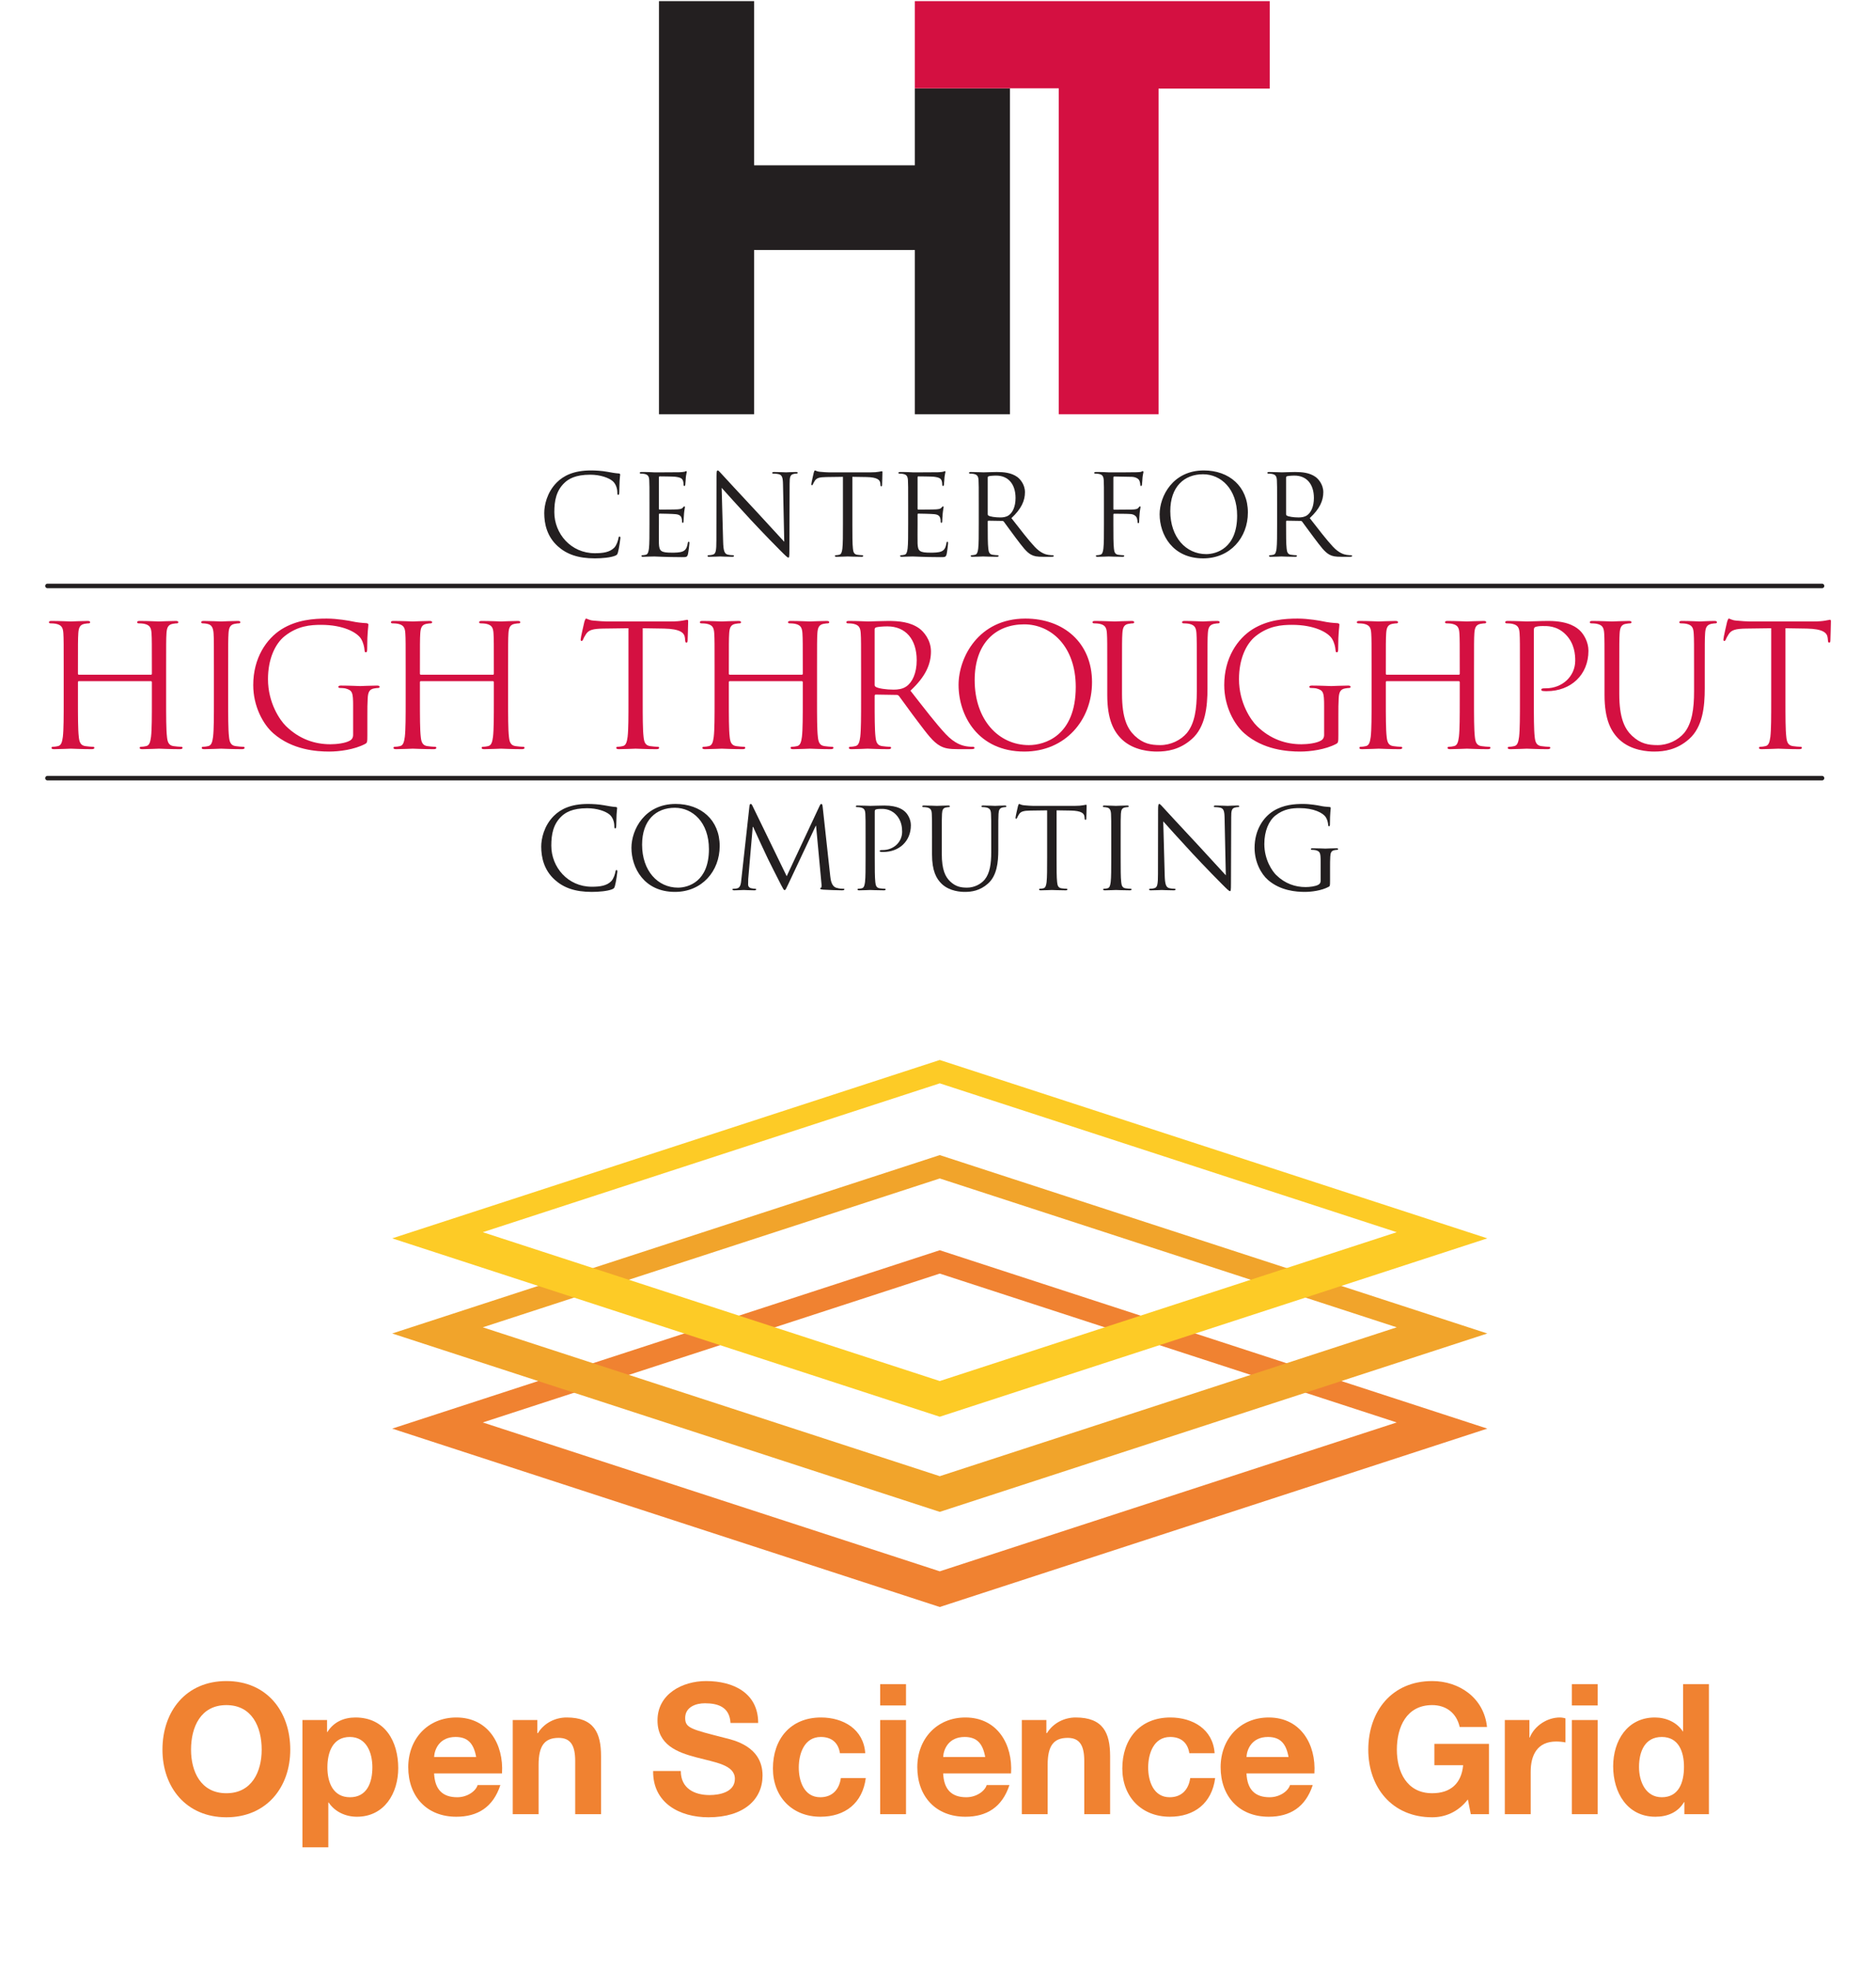 <?xml version="1.0" encoding="UTF-8" standalone="no"?>
<svg
   xmlns:dc="http://purl.org/dc/elements/1.1/"
   xmlns:cc="http://creativecommons.org/ns#"
   xmlns:rdf="http://www.w3.org/1999/02/22-rdf-syntax-ns#"
   xmlns:svg="http://www.w3.org/2000/svg"
   xmlns="http://www.w3.org/2000/svg"
   xmlns:sodipodi="http://sodipodi.sourceforge.net/DTD/sodipodi-0.dtd"
   xmlns:inkscape="http://www.inkscape.org/namespaces/inkscape"
   version="1.1"
   id="svg148"
   xml:space="preserve"
   width="253.82"
   height="266.645"
   viewBox="0 0 253.82 266.645"
   sodipodi:docname="CHTCandOSG.svg"
   inkscape:version="1.0.1 (c497b03c, 2020-09-10)"><defs
     id="defs152" /><sodipodi:namedview
     pagecolor="#ffffff"
     bordercolor="#666666"
     borderopacity="1"
     objecttolerance="10"
     gridtolerance="10"
     guidetolerance="10"
     inkscape:pageopacity="0"
     inkscape:pageshadow="2"
     inkscape:window-width="1322"
     inkscape:window-height="862"
     id="namedview150"
     showgrid="false"
     inkscape:zoom="0.69602273"
     inkscape:cx="41.126538"
     inkscape:cy="120.60485"
     inkscape:window-x="170"
     inkscape:window-y="105"
     inkscape:window-maximized="0"
     inkscape:current-layer="g156"
     inkscape:document-rotation="0" /><g
     id="g156"
     inkscape:groupmode="layer"
     inkscape:label="ink_ext_XXXXXX"
     transform="matrix(1.333,0,0,-1.333,-284.98,605.503)"><g
       id="g1510"
       transform="translate(64.42,45.257)"><path
         d="m 205.985,353.551 c -1.103,0.99 -1.376,2.288 -1.376,3.369 0,0.763 0.261,2.094 1.274,3.108 0.684,0.683 1.72,1.218 3.473,1.218 0.455,0 1.092,-0.034 1.65,-0.137 0.433,-0.079 0.797,-0.148 1.161,-0.17 0.125,-0.012 0.148,-0.057 0.148,-0.125 0,-0.092 -0.035,-0.228 -0.057,-0.638 -0.023,-0.376 -0.023,-1.002 -0.034,-1.173 -0.012,-0.171 -0.034,-0.239 -0.103,-0.239 -0.079,0 -0.091,0.08 -0.091,0.239 0,0.444 -0.182,0.911 -0.478,1.161 -0.399,0.342 -1.275,0.65 -2.276,0.65 -1.514,0 -2.22,-0.445 -2.619,-0.832 -0.831,-0.796 -1.024,-1.81 -1.024,-2.971 0,-2.174 1.674,-4.166 4.109,-4.166 0.854,0 1.526,0.103 1.981,0.569 0.239,0.251 0.387,0.752 0.421,0.957 0.023,0.125 0.046,0.17 0.114,0.17 0.057,0 0.08,-0.08 0.08,-0.17 0,-0.08 -0.137,-1.07 -0.251,-1.457 -0.068,-0.217 -0.091,-0.24 -0.296,-0.33 -0.455,-0.183 -1.32,-0.262 -2.049,-0.262 -1.707,0 -2.857,0.421 -3.757,1.229"
         style="fill:#231f20;fill-opacity:1;fill-rule:nonzero;stroke:none;stroke-width:0.1"
         id="path1094" /><path
         d="m 215.291,357.786 c 0,1.775 0,2.094 -0.023,2.458 -0.023,0.387 -0.114,0.57 -0.49,0.649 -0.09,0.023 -0.284,0.034 -0.386,0.034 -0.046,0 -0.091,0.023 -0.091,0.069 0,0.068 0.057,0.09 0.182,0.09 0.261,0 0.569,0 0.819,-0.011 l 0.467,-0.023 c 0.08,0 2.345,0 2.607,0.012 0.216,0.011 0.399,0.034 0.489,0.057 0.057,0.011 0.103,0.057 0.16,0.057 0.034,0 0.045,-0.046 0.045,-0.103 0,-0.079 -0.057,-0.216 -0.091,-0.535 -0.011,-0.114 -0.035,-0.615 -0.057,-0.751 -0.012,-0.057 -0.034,-0.125 -0.079,-0.125 -0.068,0 -0.092,0.057 -0.092,0.147 0,0.08 -0.011,0.274 -0.068,0.411 -0.079,0.182 -0.194,0.318 -0.808,0.386 -0.193,0.023 -1.434,0.035 -1.559,0.035 -0.046,0 -0.069,-0.035 -0.069,-0.114 v -3.142 c 0,-0.08 0.012,-0.114 0.069,-0.114 0.147,0 1.547,0 1.809,0.023 0.274,0.023 0.433,0.045 0.535,0.159 0.08,0.091 0.125,0.148 0.171,0.148 0.034,0 0.057,-0.023 0.057,-0.091 0,-0.068 -0.057,-0.262 -0.091,-0.637 -0.022,-0.228 -0.046,-0.649 -0.046,-0.729 0,-0.091 0,-0.216 -0.079,-0.216 -0.058,0 -0.08,0.046 -0.08,0.103 0,0.113 0,0.227 -0.045,0.375 -0.046,0.16 -0.148,0.353 -0.593,0.399 -0.306,0.034 -1.433,0.056 -1.627,0.056 -0.057,0 -0.08,-0.034 -0.08,-0.079 v -1.002 c 0,-0.387 -0.012,-1.707 0,-1.946 0.034,-0.786 0.205,-0.934 1.321,-0.934 0.295,0 0.796,0 1.092,0.125 0.296,0.126 0.433,0.353 0.513,0.82 0.022,0.125 0.045,0.171 0.103,0.171 0.067,0 0.067,-0.091 0.067,-0.171 0,-0.091 -0.091,-0.865 -0.148,-1.104 -0.08,-0.296 -0.17,-0.296 -0.615,-0.296 -0.853,0 -1.479,0.022 -1.923,0.034 -0.444,0.023 -0.717,0.034 -0.888,0.034 -0.023,0 -0.216,0 -0.455,-0.011 -0.228,0 -0.49,-0.023 -0.661,-0.023 -0.125,0 -0.181,0.023 -0.181,0.091 0,0.034 0.022,0.068 0.091,0.068 0.102,0 0.239,0.023 0.341,0.046 0.228,0.045 0.285,0.296 0.331,0.626 0.056,0.478 0.056,1.377 0.056,2.47 v 2.004"
         style="fill:#231f20;fill-opacity:1;fill-rule:nonzero;stroke:none;stroke-width:0.1"
         id="path1096" /><path
         d="m 222.766,354.029 c 0.022,-0.933 0.136,-1.229 0.443,-1.32 0.217,-0.057 0.467,-0.069 0.569,-0.069 0.057,0 0.091,-0.022 0.091,-0.068 0,-0.068 -0.068,-0.091 -0.205,-0.091 -0.648,0 -1.103,0.034 -1.206,0.034 -0.102,0 -0.581,-0.034 -1.093,-0.034 -0.114,0 -0.182,0.011 -0.182,0.091 0,0.046 0.034,0.068 0.092,0.068 0.09,0 0.295,0.012 0.465,0.069 0.286,0.08 0.342,0.41 0.342,1.445 l 0.012,6.523 c 0,0.444 0.034,0.569 0.125,0.569 0.091,0 0.284,-0.25 0.398,-0.364 0.171,-0.194 1.868,-2.027 3.62,-3.905 1.127,-1.207 2.368,-2.595 2.732,-2.971 l -0.125,5.783 c -0.012,0.74 -0.091,0.99 -0.444,1.081 -0.205,0.046 -0.467,0.057 -0.558,0.057 -0.079,0 -0.091,0.034 -0.091,0.08 0,0.068 0.091,0.079 0.228,0.079 0.512,0 1.058,-0.034 1.183,-0.034 0.126,0 0.501,0.034 0.968,0.034 0.125,0 0.205,-0.011 0.205,-0.079 0,-0.046 -0.046,-0.08 -0.125,-0.08 -0.058,0 -0.137,0 -0.273,-0.034 -0.376,-0.079 -0.421,-0.33 -0.421,-1.013 l -0.024,-6.671 c 0,-0.751 -0.022,-0.808 -0.102,-0.808 -0.091,0 -0.228,0.125 -0.83,0.729 -0.126,0.114 -1.765,1.787 -2.972,3.085 -1.32,1.423 -2.606,2.857 -2.971,3.266 l 0.149,-5.452"
         style="fill:#231f20;fill-opacity:1;fill-rule:nonzero;stroke:none;stroke-width:0.1"
         id="path1098" /><path
         d="m 235.883,355.782 c 0,-1.093 0,-1.992 0.057,-2.47 0.034,-0.33 0.102,-0.581 0.443,-0.626 0.16,-0.023 0.41,-0.046 0.513,-0.046 0.068,0 0.09,-0.034 0.09,-0.068 0,-0.057 -0.056,-0.091 -0.181,-0.091 -0.626,0 -1.344,0.034 -1.401,0.034 -0.056,0 -0.774,-0.034 -1.115,-0.034 -0.125,0 -0.182,0.023 -0.182,0.091 0,0.034 0.023,0.068 0.09,0.068 0.103,0 0.24,0.023 0.342,0.046 0.228,0.045 0.285,0.296 0.33,0.626 0.057,0.478 0.057,1.377 0.057,2.47 v 4.815 l -1.685,-0.023 c -0.705,-0.011 -0.978,-0.091 -1.161,-0.364 -0.125,-0.194 -0.159,-0.273 -0.193,-0.353 -0.034,-0.091 -0.068,-0.114 -0.113,-0.114 -0.035,0 -0.058,0.034 -0.058,0.103 0,0.113 0.228,1.093 0.251,1.184 0.022,0.068 0.068,0.216 0.113,0.216 0.08,0 0.195,-0.114 0.501,-0.137 0.33,-0.034 0.763,-0.057 0.9,-0.057 h 4.268 c 0.364,0 0.626,0.023 0.809,0.057 0.171,0.023 0.273,0.057 0.318,0.057 0.057,0 0.057,-0.068 0.057,-0.136 0,-0.342 -0.034,-1.127 -0.034,-1.253 0,-0.102 -0.034,-0.148 -0.08,-0.148 -0.056,0 -0.08,0.035 -0.09,0.194 l -0.012,0.125 c -0.034,0.341 -0.308,0.604 -1.4,0.626 l -1.434,0.023 v -4.815"
         style="fill:#231f20;fill-opacity:1;fill-rule:nonzero;stroke:none;stroke-width:0.1"
         id="path1100" /><path
         d="m 241.546,357.786 c 0,1.775 0,2.094 -0.022,2.458 -0.024,0.387 -0.115,0.57 -0.491,0.649 -0.09,0.023 -0.284,0.034 -0.386,0.034 -0.046,0 -0.091,0.023 -0.091,0.069 0,0.068 0.056,0.09 0.181,0.09 0.262,0 0.57,0 0.82,-0.011 l 0.467,-0.023 c 0.08,0 2.345,0 2.607,0.012 0.216,0.011 0.398,0.034 0.489,0.057 0.057,0.011 0.103,0.057 0.159,0.057 0.035,0 0.046,-0.046 0.046,-0.103 0,-0.079 -0.057,-0.216 -0.091,-0.535 -0.011,-0.114 -0.035,-0.615 -0.057,-0.751 -0.011,-0.057 -0.034,-0.125 -0.079,-0.125 -0.069,0 -0.092,0.057 -0.092,0.147 0,0.08 -0.011,0.274 -0.068,0.411 -0.079,0.182 -0.194,0.318 -0.808,0.386 -0.193,0.023 -1.435,0.035 -1.56,0.035 -0.045,0 -0.068,-0.035 -0.068,-0.114 v -3.142 c 0,-0.08 0.012,-0.114 0.068,-0.114 0.148,0 1.548,0 1.81,0.023 0.273,0.023 0.433,0.045 0.535,0.159 0.08,0.091 0.125,0.148 0.171,0.148 0.034,0 0.057,-0.023 0.057,-0.091 0,-0.068 -0.057,-0.262 -0.091,-0.637 -0.023,-0.228 -0.046,-0.649 -0.046,-0.729 0,-0.091 0,-0.216 -0.079,-0.216 -0.058,0 -0.08,0.046 -0.08,0.103 0,0.113 0,0.227 -0.046,0.375 -0.045,0.16 -0.148,0.353 -0.592,0.399 -0.307,0.034 -1.433,0.056 -1.627,0.056 -0.057,0 -0.08,-0.034 -0.08,-0.079 v -1.002 c 0,-0.387 -0.012,-1.707 0,-1.946 0.034,-0.786 0.205,-0.934 1.32,-0.934 0.296,0 0.797,0 1.093,0.125 0.296,0.126 0.433,0.353 0.513,0.82 0.022,0.125 0.045,0.171 0.101,0.171 0.069,0 0.069,-0.091 0.069,-0.171 0,-0.091 -0.091,-0.865 -0.148,-1.104 -0.08,-0.296 -0.171,-0.296 -0.615,-0.296 -0.853,0 -1.479,0.022 -1.923,0.034 -0.444,0.023 -0.718,0.034 -0.888,0.034 -0.023,0 -0.216,0 -0.455,-0.011 -0.228,0 -0.49,-0.023 -0.661,-0.023 -0.125,0 -0.181,0.023 -0.181,0.091 0,0.034 0.022,0.068 0.091,0.068 0.102,0 0.239,0.023 0.34,0.046 0.229,0.045 0.286,0.296 0.331,0.626 0.057,0.478 0.057,1.377 0.057,2.47 v 2.004"
         style="fill:#231f20;fill-opacity:1;fill-rule:nonzero;stroke:none;stroke-width:0.1"
         id="path1102" /><path
         d="m 249.623,356.795 c 0,-0.057 0.024,-0.102 0.08,-0.136 0.171,-0.103 0.695,-0.182 1.196,-0.182 0.273,0 0.591,0.034 0.853,0.216 0.399,0.273 0.694,0.887 0.694,1.753 0,1.423 -0.751,2.276 -1.968,2.276 -0.342,0 -0.65,-0.034 -0.763,-0.068 -0.058,-0.023 -0.092,-0.068 -0.092,-0.136 z m -0.91,0.991 c 0,1.775 0,2.094 -0.023,2.458 -0.023,0.387 -0.114,0.57 -0.49,0.649 -0.09,0.023 -0.284,0.034 -0.386,0.034 -0.046,0 -0.091,0.023 -0.091,0.069 0,0.068 0.056,0.09 0.181,0.09 0.513,0 1.23,-0.034 1.287,-0.034 0.126,0 0.99,0.034 1.343,0.034 0.717,0 1.48,-0.068 2.083,-0.5 0.285,-0.205 0.785,-0.763 0.785,-1.549 0,-0.842 -0.352,-1.684 -1.376,-2.629 0.933,-1.195 1.707,-2.208 2.367,-2.914 0.615,-0.649 1.104,-0.774 1.388,-0.82 0.217,-0.034 0.376,-0.034 0.445,-0.034 0.056,0 0.102,-0.034 0.102,-0.068 0,-0.068 -0.068,-0.091 -0.273,-0.091 h -0.809 c -0.636,0 -0.922,0.057 -1.218,0.216 -0.489,0.262 -0.887,0.82 -1.536,1.674 -0.478,0.625 -1.013,1.388 -1.241,1.684 -0.045,0.046 -0.079,0.068 -0.147,0.068 l -1.401,0.023 c -0.056,0 -0.08,-0.034 -0.08,-0.091 v -0.273 c 0,-1.093 0,-1.992 0.058,-2.47 0.034,-0.33 0.102,-0.581 0.443,-0.626 0.159,-0.023 0.41,-0.046 0.513,-0.046 0.068,0 0.091,-0.034 0.091,-0.068 0,-0.057 -0.057,-0.091 -0.183,-0.091 -0.626,0 -1.343,0.034 -1.399,0.034 -0.012,0 -0.729,-0.034 -1.071,-0.034 -0.125,0 -0.181,0.023 -0.181,0.091 0,0.034 0.022,0.068 0.091,0.068 0.102,0 0.239,0.023 0.341,0.046 0.228,0.045 0.284,0.296 0.33,0.626 0.057,0.478 0.057,1.377 0.057,2.47 v 2.004"
         style="fill:#231f20;fill-opacity:1;fill-rule:nonzero;stroke:none;stroke-width:0.1"
         id="path1104" /><path
         d="m 261.419,357.786 c 0,1.775 0,2.094 -0.022,2.458 -0.024,0.387 -0.115,0.57 -0.491,0.649 -0.09,0.023 -0.284,0.034 -0.386,0.034 -0.046,0 -0.091,0.023 -0.091,0.069 0,0.068 0.056,0.09 0.181,0.09 0.262,0 0.57,0 0.82,-0.011 l 0.467,-0.023 c 0.228,-0.011 2.539,0 2.8,0.012 0.216,0.011 0.399,0.011 0.501,0.045 0.069,0.023 0.114,0.069 0.16,0.069 0.044,0 0.068,-0.046 0.068,-0.103 0,-0.079 -0.057,-0.216 -0.091,-0.535 -0.012,-0.114 -0.034,-0.615 -0.058,-0.751 -0.01,-0.057 -0.034,-0.125 -0.09,-0.125 -0.057,0 -0.08,0.057 -0.08,0.136 0,0.091 -0.035,0.285 -0.102,0.433 -0.068,0.148 -0.331,0.353 -0.774,0.364 l -1.753,0.034 c -0.069,0 -0.103,-0.034 -0.103,-0.125 v -3.142 c 0,-0.068 0.012,-0.102 0.08,-0.102 l 1.457,0.011 c 0.194,0 0.353,0 0.512,0.012 0.273,0.022 0.421,0.056 0.523,0.205 0.046,0.056 0.08,0.113 0.125,0.113 0.046,0 0.058,-0.034 0.058,-0.091 0,-0.068 -0.058,-0.262 -0.091,-0.637 -0.023,-0.228 -0.046,-0.683 -0.046,-0.763 0,-0.102 0,-0.216 -0.08,-0.216 -0.056,0 -0.079,0.045 -0.079,0.102 -0.012,0.114 -0.023,0.273 -0.068,0.41 -0.058,0.16 -0.239,0.364 -0.592,0.41 -0.285,0.034 -1.525,0.034 -1.719,0.034 -0.057,0 -0.08,-0.023 -0.08,-0.102 v -0.968 c 0,-1.093 0,-1.992 0.057,-2.47 0.034,-0.33 0.102,-0.581 0.444,-0.626 0.159,-0.023 0.409,-0.046 0.512,-0.046 0.068,0 0.092,-0.034 0.092,-0.068 0,-0.057 -0.058,-0.091 -0.183,-0.091 -0.626,0 -1.343,0.034 -1.4,0.034 -0.057,0 -0.774,-0.034 -1.116,-0.034 -0.125,0 -0.181,0.023 -0.181,0.091 0,0.034 0.022,0.068 0.091,0.068 0.102,0 0.239,0.023 0.34,0.046 0.229,0.045 0.286,0.296 0.331,0.626 0.057,0.478 0.057,1.377 0.057,2.47 v 2.004"
         style="fill:#231f20;fill-opacity:1;fill-rule:nonzero;stroke:none;stroke-width:0.1"
         id="path1106" /><path
         d="m 271.795,352.754 c 1.024,0 3.142,0.592 3.142,3.905 0,2.732 -1.661,4.2 -3.46,4.2 -1.902,0 -3.325,-1.252 -3.325,-3.745 0,-2.653 1.594,-4.36 3.643,-4.36 z m -0.238,8.492 c 2.56,0 4.472,-1.617 4.472,-4.269 0,-2.55 -1.797,-4.655 -4.541,-4.655 -3.119,0 -4.417,2.424 -4.417,4.473 0,1.844 1.343,4.451 4.486,4.451"
         style="fill:#231f20;fill-opacity:1;fill-rule:nonzero;stroke:none;stroke-width:0.1"
         id="path1108" /><path
         d="m 279.904,356.795 c 0,-0.057 0.024,-0.102 0.081,-0.136 0.17,-0.103 0.694,-0.182 1.195,-0.182 0.273,0 0.592,0.034 0.853,0.216 0.399,0.273 0.695,0.887 0.695,1.753 0,1.423 -0.751,2.276 -1.969,2.276 -0.342,0 -0.649,-0.034 -0.763,-0.068 -0.057,-0.023 -0.092,-0.068 -0.092,-0.136 z m -0.91,0.991 c 0,1.775 0,2.094 -0.023,2.458 -0.023,0.387 -0.113,0.57 -0.489,0.649 -0.091,0.023 -0.285,0.034 -0.387,0.034 -0.046,0 -0.091,0.023 -0.091,0.069 0,0.068 0.057,0.09 0.182,0.09 0.512,0 1.229,-0.034 1.286,-0.034 0.126,0 0.99,0.034 1.344,0.034 0.716,0 1.479,-0.068 2.083,-0.5 0.284,-0.205 0.785,-0.763 0.785,-1.549 0,-0.842 -0.353,-1.684 -1.377,-2.629 0.933,-1.195 1.707,-2.208 2.367,-2.914 0.615,-0.649 1.104,-0.774 1.389,-0.82 0.216,-0.034 0.376,-0.034 0.444,-0.034 0.057,0 0.103,-0.034 0.103,-0.068 0,-0.068 -0.069,-0.091 -0.274,-0.091 h -0.809 c -0.636,0 -0.921,0.057 -1.217,0.216 -0.49,0.262 -0.888,0.82 -1.536,1.674 -0.479,0.625 -1.014,1.388 -1.242,1.684 -0.045,0.046 -0.079,0.068 -0.147,0.068 l -1.4,0.023 c -0.057,0 -0.081,-0.034 -0.081,-0.091 v -0.273 c 0,-1.093 0,-1.992 0.058,-2.47 0.034,-0.33 0.103,-0.581 0.443,-0.626 0.16,-0.023 0.411,-0.046 0.513,-0.046 0.068,0 0.091,-0.034 0.091,-0.068 0,-0.057 -0.057,-0.091 -0.183,-0.091 -0.626,0 -1.342,0.034 -1.399,0.034 -0.012,0 -0.729,-0.034 -1.07,-0.034 -0.125,0 -0.182,0.023 -0.182,0.091 0,0.034 0.022,0.068 0.091,0.068 0.102,0 0.239,0.023 0.342,0.046 0.227,0.045 0.284,0.296 0.33,0.626 0.056,0.478 0.056,1.377 0.056,2.47 v 2.004"
         style="fill:#231f20;fill-opacity:1;fill-rule:nonzero;stroke:none;stroke-width:0.1"
         id="path1110" /><path
         d="m 166.231,337.952 c 0,-1.653 0,-3.013 0.086,-3.736 0.051,-0.499 0.154,-0.877 0.67,-0.946 0.242,-0.035 0.621,-0.069 0.775,-0.069 0.103,0 0.138,-0.052 0.138,-0.103 0,-0.086 -0.086,-0.138 -0.276,-0.138 -0.946,0 -2.03,0.052 -2.116,0.052 -0.087,0 -1.171,-0.052 -1.688,-0.052 -0.189,0 -0.275,0.034 -0.275,0.138 0,0.051 0.035,0.103 0.138,0.103 0.155,0 0.361,0.034 0.516,0.069 0.344,0.069 0.431,0.447 0.499,0.946 0.086,0.723 0.086,2.083 0.086,3.736 v 1.807 c 0,0.069 -0.051,0.103 -0.102,0.103 h -7.299 c -0.051,0 -0.103,-0.018 -0.103,-0.103 v -1.807 c 0,-1.653 0,-3.013 0.086,-3.736 0.052,-0.499 0.156,-0.877 0.671,-0.946 0.241,-0.035 0.62,-0.069 0.775,-0.069 0.103,0 0.137,-0.052 0.137,-0.103 0,-0.086 -0.086,-0.138 -0.275,-0.138 -0.946,0 -2.03,0.052 -2.117,0.052 -0.086,0 -1.17,-0.052 -1.687,-0.052 -0.189,0 -0.275,0.034 -0.275,0.138 0,0.051 0.034,0.103 0.138,0.103 0.155,0 0.361,0.034 0.516,0.069 0.345,0.069 0.431,0.447 0.499,0.946 0.086,0.723 0.086,2.083 0.086,3.736 v 3.029 c 0,2.685 0,3.167 -0.034,3.718 -0.034,0.585 -0.172,0.86 -0.74,0.981 -0.138,0.034 -0.431,0.051 -0.585,0.051 -0.07,0 -0.138,0.035 -0.138,0.103 0,0.104 0.086,0.138 0.275,0.138 0.775,0 1.859,-0.052 1.945,-0.052 0.087,0 1.171,0.052 1.687,0.052 0.19,0 0.276,-0.034 0.276,-0.138 0,-0.068 -0.07,-0.103 -0.138,-0.103 -0.121,0 -0.224,-0.017 -0.431,-0.051 -0.465,-0.086 -0.602,-0.379 -0.636,-0.981 -0.035,-0.551 -0.035,-1.033 -0.035,-3.718 v -0.362 c 0,-0.086 0.052,-0.103 0.103,-0.103 h 7.299 c 0.051,0 0.102,0.017 0.102,0.103 v 0.362 c 0,2.685 0,3.167 -0.034,3.718 -0.034,0.585 -0.172,0.86 -0.74,0.981 -0.138,0.034 -0.43,0.051 -0.585,0.051 -0.069,0 -0.138,0.035 -0.138,0.103 0,0.104 0.086,0.138 0.276,0.138 0.774,0 1.858,-0.052 1.945,-0.052 0.086,0 1.17,0.052 1.686,0.052 0.19,0 0.276,-0.034 0.276,-0.138 0,-0.068 -0.069,-0.103 -0.138,-0.103 -0.121,0 -0.223,-0.017 -0.43,-0.051 -0.465,-0.086 -0.603,-0.379 -0.637,-0.981 -0.034,-0.551 -0.034,-1.033 -0.034,-3.718 v -3.029"
         style="fill:#d41041;fill-opacity:1;fill-rule:nonzero;stroke:none;stroke-width:0.1"
         id="path1112" /><path
         d="m 172.527,337.952 c 0,-1.653 0,-3.013 0.086,-3.736 0.052,-0.499 0.155,-0.877 0.671,-0.946 0.242,-0.035 0.62,-0.069 0.775,-0.069 0.103,0 0.137,-0.052 0.137,-0.103 0,-0.086 -0.086,-0.138 -0.275,-0.138 -0.946,0 -2.03,0.052 -2.116,0.052 -0.087,0 -1.171,-0.052 -1.688,-0.052 -0.189,0 -0.275,0.034 -0.275,0.138 0,0.051 0.035,0.103 0.138,0.103 0.155,0 0.361,0.034 0.516,0.069 0.344,0.069 0.431,0.447 0.499,0.946 0.086,0.723 0.086,2.083 0.086,3.736 v 3.029 c 0,2.685 0,3.167 -0.034,3.718 -0.034,0.585 -0.207,0.878 -0.585,0.963 -0.189,0.052 -0.413,0.069 -0.534,0.069 -0.068,0 -0.138,0.035 -0.138,0.103 0,0.104 0.087,0.138 0.276,0.138 0.568,0 1.652,-0.052 1.739,-0.052 0.086,0 1.17,0.052 1.686,0.052 0.19,0 0.276,-0.034 0.276,-0.138 0,-0.068 -0.07,-0.103 -0.138,-0.103 -0.121,0 -0.224,-0.017 -0.431,-0.051 -0.464,-0.086 -0.602,-0.379 -0.636,-0.981 -0.035,-0.551 -0.035,-1.033 -0.035,-3.718 v -3.029"
         style="fill:#d41041;fill-opacity:1;fill-rule:nonzero;stroke:none;stroke-width:0.1"
         id="path1114" /><path
         d="m 185.211,337.349 c 0,1.394 -0.086,1.583 -0.774,1.773 -0.138,0.034 -0.431,0.051 -0.585,0.051 -0.07,0 -0.138,0.035 -0.138,0.104 0,0.103 0.086,0.137 0.275,0.137 0.775,0 1.859,-0.051 1.945,-0.051 0.086,0 1.171,0.051 1.687,0.051 0.19,0 0.276,-0.034 0.276,-0.137 0,-0.069 -0.07,-0.104 -0.138,-0.104 -0.121,0 -0.224,-0.017 -0.431,-0.051 -0.465,-0.086 -0.602,-0.379 -0.636,-0.981 -0.035,-0.551 -0.035,-1.067 -0.035,-1.79 v -1.928 c 0,-0.775 -0.017,-0.809 -0.223,-0.929 -1.102,-0.585 -2.652,-0.775 -3.65,-0.775 -1.307,0 -3.752,0.172 -5.663,1.842 -1.05,0.912 -2.048,2.754 -2.048,4.905 0,2.754 1.343,4.699 2.874,5.663 1.55,0.964 3.254,1.084 4.58,1.084 1.083,0 2.305,-0.223 2.632,-0.293 0.362,-0.086 0.964,-0.154 1.395,-0.172 0.172,-0.017 0.206,-0.086 0.206,-0.154 0,-0.242 -0.12,-0.723 -0.12,-2.445 0,-0.275 -0.034,-0.361 -0.155,-0.361 -0.086,0 -0.103,0.103 -0.121,0.258 -0.017,0.241 -0.103,0.723 -0.361,1.136 -0.431,0.654 -1.824,1.395 -4.045,1.395 -1.084,0 -2.375,-0.104 -3.683,-1.137 -0.998,-0.791 -1.705,-2.358 -1.705,-4.371 0,-2.428 1.223,-4.183 1.826,-4.768 1.359,-1.325 2.925,-1.842 4.508,-1.842 0.621,0 1.515,0.103 1.963,0.362 0.224,0.12 0.344,0.309 0.344,0.602 v 2.926"
         style="fill:#d41041;fill-opacity:1;fill-rule:nonzero;stroke:none;stroke-width:0.1"
         id="path1116" /><path
         d="m 200.941,337.952 c 0,-1.653 0,-3.013 0.086,-3.736 0.051,-0.499 0.155,-0.877 0.67,-0.946 0.242,-0.035 0.621,-0.069 0.775,-0.069 0.103,0 0.138,-0.052 0.138,-0.103 0,-0.086 -0.086,-0.138 -0.276,-0.138 -0.946,0 -2.03,0.052 -2.117,0.052 -0.086,0 -1.17,-0.052 -1.687,-0.052 -0.189,0 -0.275,0.034 -0.275,0.138 0,0.051 0.034,0.103 0.138,0.103 0.155,0 0.361,0.034 0.516,0.069 0.345,0.069 0.431,0.447 0.499,0.946 0.086,0.723 0.086,2.083 0.086,3.736 v 1.807 c 0,0.069 -0.051,0.103 -0.103,0.103 h -7.297 c -0.052,0 -0.104,-0.018 -0.104,-0.103 v -1.807 c 0,-1.653 0,-3.013 0.086,-3.736 0.052,-0.499 0.155,-0.877 0.671,-0.946 0.241,-0.035 0.62,-0.069 0.775,-0.069 0.103,0 0.137,-0.052 0.137,-0.103 0,-0.086 -0.086,-0.138 -0.275,-0.138 -0.946,0 -2.03,0.052 -2.116,0.052 -0.087,0 -1.171,-0.052 -1.688,-0.052 -0.189,0 -0.275,0.034 -0.275,0.138 0,0.051 0.035,0.103 0.138,0.103 0.155,0 0.361,0.034 0.516,0.069 0.344,0.069 0.431,0.447 0.499,0.946 0.086,0.723 0.086,2.083 0.086,3.736 v 3.029 c 0,2.685 0,3.167 -0.034,3.718 -0.034,0.585 -0.172,0.86 -0.74,0.981 -0.138,0.034 -0.43,0.051 -0.585,0.051 -0.07,0 -0.138,0.035 -0.138,0.103 0,0.104 0.086,0.138 0.275,0.138 0.775,0 1.859,-0.052 1.946,-0.052 0.086,0 1.17,0.052 1.686,0.052 0.19,0 0.276,-0.034 0.276,-0.138 0,-0.068 -0.07,-0.103 -0.138,-0.103 -0.121,0 -0.224,-0.017 -0.431,-0.051 -0.465,-0.086 -0.602,-0.379 -0.636,-0.981 -0.035,-0.551 -0.035,-1.033 -0.035,-3.718 v -0.362 c 0,-0.086 0.052,-0.103 0.104,-0.103 h 7.297 c 0.052,0 0.103,0.017 0.103,0.103 v 0.362 c 0,2.685 0,3.167 -0.034,3.718 -0.034,0.585 -0.172,0.86 -0.74,0.981 -0.138,0.034 -0.431,0.051 -0.585,0.051 -0.069,0 -0.138,0.035 -0.138,0.103 0,0.104 0.086,0.138 0.276,0.138 0.774,0 1.858,-0.052 1.944,-0.052 0.087,0 1.171,0.052 1.687,0.052 0.19,0 0.276,-0.034 0.276,-0.138 0,-0.068 -0.07,-0.103 -0.138,-0.103 -0.121,0 -0.223,-0.017 -0.431,-0.051 -0.464,-0.086 -0.602,-0.379 -0.636,-0.981 -0.034,-0.551 -0.034,-1.033 -0.034,-3.718 v -3.029"
         style="fill:#d41041;fill-opacity:1;fill-rule:nonzero;stroke:none;stroke-width:0.1"
         id="path1118" /><path
         d="m 214.603,337.952 c 0,-1.653 0,-3.013 0.087,-3.736 0.05,-0.499 0.154,-0.877 0.67,-0.946 0.242,-0.035 0.62,-0.069 0.775,-0.069 0.103,0 0.138,-0.052 0.138,-0.103 0,-0.086 -0.086,-0.138 -0.276,-0.138 -0.946,0 -2.031,0.052 -2.117,0.052 -0.086,0 -1.17,-0.052 -1.686,-0.052 -0.19,0 -0.276,0.034 -0.276,0.138 0,0.051 0.034,0.103 0.138,0.103 0.155,0 0.361,0.034 0.516,0.069 0.344,0.069 0.43,0.447 0.499,0.946 0.086,0.723 0.086,2.083 0.086,3.736 v 7.28 l -2.547,-0.034 c -1.067,-0.018 -1.48,-0.138 -1.755,-0.551 -0.19,-0.292 -0.242,-0.413 -0.293,-0.534 -0.052,-0.137 -0.104,-0.172 -0.172,-0.172 -0.052,0 -0.086,0.052 -0.086,0.155 0,0.172 0.344,1.652 0.378,1.79 0.035,0.104 0.103,0.327 0.173,0.327 0.12,0 0.292,-0.172 0.756,-0.206 0.499,-0.052 1.154,-0.087 1.36,-0.087 h 6.455 c 0.551,0 0.946,0.035 1.222,0.087 0.258,0.034 0.413,0.086 0.482,0.086 0.086,0 0.086,-0.103 0.086,-0.207 0,-0.517 -0.052,-1.704 -0.052,-1.893 0,-0.155 -0.052,-0.224 -0.12,-0.224 -0.087,0 -0.121,0.052 -0.138,0.293 l -0.017,0.189 c -0.052,0.517 -0.465,0.913 -2.117,0.947 l -2.169,0.034 v -7.28"
         style="fill:#d41041;fill-opacity:1;fill-rule:nonzero;stroke:none;stroke-width:0.1"
         id="path1120" /><path
         d="m 232.295,337.952 c 0,-1.653 0,-3.013 0.086,-3.736 0.052,-0.499 0.154,-0.877 0.671,-0.946 0.241,-0.035 0.62,-0.069 0.774,-0.069 0.104,0 0.138,-0.052 0.138,-0.103 0,-0.086 -0.086,-0.138 -0.275,-0.138 -0.947,0 -2.031,0.052 -2.117,0.052 -0.087,0 -1.17,-0.052 -1.687,-0.052 -0.19,0 -0.275,0.034 -0.275,0.138 0,0.051 0.035,0.103 0.137,0.103 0.155,0 0.362,0.034 0.517,0.069 0.344,0.069 0.43,0.447 0.499,0.946 0.086,0.723 0.086,2.083 0.086,3.736 v 1.807 c 0,0.069 -0.052,0.103 -0.103,0.103 h -7.299 c -0.05,0 -0.102,-0.018 -0.102,-0.103 v -1.807 c 0,-1.653 0,-3.013 0.086,-3.736 0.052,-0.499 0.155,-0.877 0.671,-0.946 0.241,-0.035 0.62,-0.069 0.774,-0.069 0.104,0 0.138,-0.052 0.138,-0.103 0,-0.086 -0.086,-0.138 -0.276,-0.138 -0.946,0 -2.03,0.052 -2.117,0.052 -0.086,0 -1.17,-0.052 -1.686,-0.052 -0.19,0 -0.276,0.034 -0.276,0.138 0,0.051 0.035,0.103 0.138,0.103 0.155,0 0.361,0.034 0.517,0.069 0.344,0.069 0.43,0.447 0.499,0.946 0.086,0.723 0.086,2.083 0.086,3.736 v 3.029 c 0,2.685 0,3.167 -0.035,3.718 -0.034,0.585 -0.171,0.86 -0.74,0.981 -0.138,0.034 -0.43,0.051 -0.585,0.051 -0.069,0 -0.137,0.035 -0.137,0.103 0,0.104 0.085,0.138 0.275,0.138 0.774,0 1.858,-0.052 1.944,-0.052 0.087,0 1.171,0.052 1.688,0.052 0.189,0 0.275,-0.034 0.275,-0.138 0,-0.068 -0.069,-0.103 -0.138,-0.103 -0.121,0 -0.223,-0.017 -0.43,-0.051 -0.465,-0.086 -0.603,-0.379 -0.637,-0.981 -0.034,-0.551 -0.034,-1.033 -0.034,-3.718 v -0.362 c 0,-0.086 0.052,-0.103 0.102,-0.103 h 7.299 c 0.051,0 0.103,0.017 0.103,0.103 v 0.362 c 0,2.685 0,3.167 -0.034,3.718 -0.035,0.585 -0.172,0.86 -0.741,0.981 -0.137,0.034 -0.429,0.051 -0.585,0.051 -0.069,0 -0.137,0.035 -0.137,0.103 0,0.104 0.086,0.138 0.275,0.138 0.775,0 1.858,-0.052 1.945,-0.052 0.086,0 1.17,0.052 1.687,0.052 0.189,0 0.275,-0.034 0.275,-0.138 0,-0.068 -0.069,-0.103 -0.137,-0.103 -0.121,0 -0.224,-0.017 -0.431,-0.051 -0.465,-0.086 -0.603,-0.379 -0.637,-0.981 -0.034,-0.551 -0.034,-1.033 -0.034,-3.718 v -3.029"
         style="fill:#d41041;fill-opacity:1;fill-rule:nonzero;stroke:none;stroke-width:0.1"
         id="path1122" /><path
         d="m 238.145,339.483 c 0,-0.086 0.035,-0.155 0.121,-0.206 0.258,-0.155 1.05,-0.275 1.806,-0.275 0.413,0 0.896,0.051 1.291,0.326 0.603,0.414 1.05,1.343 1.05,2.651 0,2.151 -1.136,3.442 -2.977,3.442 -0.517,0 -0.981,-0.052 -1.154,-0.103 -0.086,-0.034 -0.137,-0.103 -0.137,-0.206 z m -1.377,1.498 c 0,2.685 0,3.167 -0.034,3.718 -0.035,0.585 -0.172,0.86 -0.741,0.981 -0.137,0.034 -0.43,0.051 -0.585,0.051 -0.069,0 -0.137,0.035 -0.137,0.103 0,0.104 0.086,0.138 0.275,0.138 0.774,0 1.858,-0.052 1.944,-0.052 0.19,0 1.498,0.052 2.032,0.052 1.085,0 2.238,-0.103 3.15,-0.757 0.43,-0.31 1.188,-1.153 1.188,-2.341 0,-1.273 -0.535,-2.547 -2.083,-3.976 1.411,-1.807 2.582,-3.339 3.58,-4.406 0.929,-0.981 1.67,-1.17 2.099,-1.24 0.327,-0.051 0.569,-0.051 0.672,-0.051 0.086,0 0.154,-0.052 0.154,-0.103 0,-0.104 -0.102,-0.138 -0.413,-0.138 h -1.221 c -0.964,0 -1.395,0.086 -1.842,0.327 -0.74,0.396 -1.343,1.239 -2.323,2.531 -0.723,0.946 -1.533,2.099 -1.876,2.547 -0.07,0.069 -0.122,0.103 -0.224,0.103 l -2.117,0.034 c -0.086,0 -0.121,-0.051 -0.121,-0.137 v -0.413 c 0,-1.653 0,-3.013 0.086,-3.736 0.051,-0.499 0.155,-0.877 0.671,-0.946 0.241,-0.035 0.62,-0.069 0.775,-0.069 0.103,0 0.138,-0.052 0.138,-0.103 0,-0.086 -0.086,-0.138 -0.276,-0.138 -0.947,0 -2.031,0.052 -2.117,0.052 -0.018,0 -1.102,-0.052 -1.618,-0.052 -0.19,0 -0.276,0.034 -0.276,0.138 0,0.051 0.035,0.103 0.138,0.103 0.155,0 0.361,0.034 0.517,0.069 0.344,0.069 0.43,0.447 0.499,0.946 0.086,0.723 0.086,2.083 0.086,3.736 v 3.029"
         style="fill:#d41041;fill-opacity:1;fill-rule:nonzero;stroke:none;stroke-width:0.1"
         id="path1124" /><path
         d="m 253.805,333.373 c 1.55,0 4.751,0.895 4.751,5.904 0,4.131 -2.513,6.351 -5.233,6.351 -2.874,0 -5.026,-1.893 -5.026,-5.663 0,-4.01 2.41,-6.592 5.508,-6.592 z m -0.361,12.84 c 3.873,0 6.764,-2.444 6.764,-6.454 0,-3.856 -2.72,-7.04 -6.868,-7.04 -4.716,0 -6.678,3.666 -6.678,6.764 0,2.789 2.032,6.73 6.782,6.73"
         style="fill:#d41041;fill-opacity:1;fill-rule:nonzero;stroke:none;stroke-width:0.1"
         id="path1126" /><path
         d="m 261.755,340.981 c 0,2.685 0,3.167 -0.034,3.718 -0.035,0.585 -0.172,0.86 -0.74,0.981 -0.138,0.034 -0.431,0.051 -0.585,0.051 -0.07,0 -0.138,0.035 -0.138,0.103 0,0.104 0.086,0.138 0.275,0.138 0.775,0 1.825,-0.052 1.979,-0.052 0.155,0 1.188,0.052 1.704,0.052 0.189,0 0.275,-0.034 0.275,-0.138 0,-0.068 -0.068,-0.103 -0.137,-0.103 -0.12,0 -0.224,-0.017 -0.43,-0.051 -0.465,-0.069 -0.603,-0.379 -0.637,-0.981 -0.035,-0.551 -0.035,-1.033 -0.035,-3.718 v -2.41 c 0,-2.478 0.551,-3.546 1.291,-4.251 0.844,-0.792 1.618,-0.947 2.6,-0.947 1.05,0 2.082,0.5 2.702,1.239 0.792,0.981 0.998,2.445 0.998,4.218 v 2.151 c 0,2.685 0,3.167 -0.034,3.718 -0.035,0.585 -0.172,0.86 -0.74,0.981 -0.138,0.034 -0.431,0.051 -0.585,0.051 -0.07,0 -0.138,0.035 -0.138,0.103 0,0.104 0.086,0.138 0.275,0.138 0.775,0 1.721,-0.052 1.824,-0.052 0.121,0 0.93,0.052 1.446,0.052 0.189,0 0.275,-0.034 0.275,-0.138 0,-0.068 -0.068,-0.103 -0.138,-0.103 -0.12,0 -0.223,-0.017 -0.429,-0.051 -0.465,-0.103 -0.603,-0.379 -0.637,-0.981 -0.035,-0.551 -0.035,-1.033 -0.035,-3.718 v -1.842 c 0,-1.859 -0.206,-3.924 -1.583,-5.146 -1.239,-1.102 -2.53,-1.274 -3.546,-1.274 -0.585,0 -2.323,0.069 -3.546,1.222 -0.843,0.809 -1.497,2.014 -1.497,4.527 v 2.513"
         style="fill:#d41041;fill-opacity:1;fill-rule:nonzero;stroke:none;stroke-width:0.1"
         id="path1128" /><path
         d="m 283.766,337.349 c 0,1.394 -0.086,1.583 -0.775,1.773 -0.137,0.034 -0.43,0.051 -0.585,0.051 -0.069,0 -0.137,0.035 -0.137,0.104 0,0.103 0.086,0.137 0.275,0.137 0.775,0 1.858,-0.051 1.944,-0.051 0.086,0 1.171,0.051 1.688,0.051 0.189,0 0.275,-0.034 0.275,-0.137 0,-0.069 -0.069,-0.104 -0.137,-0.104 -0.121,0 -0.224,-0.017 -0.431,-0.051 -0.465,-0.086 -0.603,-0.379 -0.637,-0.981 -0.034,-0.551 -0.034,-1.067 -0.034,-1.79 v -1.928 c 0,-0.775 -0.018,-0.809 -0.224,-0.929 -1.101,-0.585 -2.651,-0.775 -3.649,-0.775 -1.308,0 -3.752,0.172 -5.663,1.842 -1.05,0.912 -2.048,2.754 -2.048,4.905 0,2.754 1.343,4.699 2.874,5.663 1.55,0.964 3.254,1.084 4.579,1.084 1.084,0 2.306,-0.223 2.633,-0.293 0.361,-0.086 0.964,-0.154 1.395,-0.172 0.171,-0.017 0.206,-0.086 0.206,-0.154 0,-0.242 -0.121,-0.723 -0.121,-2.445 0,-0.275 -0.034,-0.361 -0.155,-0.361 -0.086,0 -0.102,0.103 -0.12,0.258 -0.017,0.241 -0.103,0.723 -0.361,1.136 -0.431,0.654 -1.824,1.395 -4.045,1.395 -1.084,0 -2.375,-0.104 -3.684,-1.137 -0.998,-0.791 -1.704,-2.358 -1.704,-4.371 0,-2.428 1.223,-4.183 1.825,-4.768 1.36,-1.325 2.926,-1.842 4.509,-1.842 0.62,0 1.515,0.103 1.963,0.362 0.224,0.12 0.344,0.309 0.344,0.602 v 2.926"
         style="fill:#d41041;fill-opacity:1;fill-rule:nonzero;stroke:none;stroke-width:0.1"
         id="path1130" /><path
         d="m 298.98,337.952 c 0,-1.653 0,-3.013 0.086,-3.736 0.051,-0.499 0.155,-0.877 0.67,-0.946 0.242,-0.035 0.621,-0.069 0.775,-0.069 0.103,0 0.138,-0.052 0.138,-0.103 0,-0.086 -0.086,-0.138 -0.276,-0.138 -0.946,0 -2.03,0.052 -2.117,0.052 -0.086,0 -1.17,-0.052 -1.687,-0.052 -0.189,0 -0.275,0.034 -0.275,0.138 0,0.051 0.034,0.103 0.138,0.103 0.155,0 0.361,0.034 0.516,0.069 0.345,0.069 0.431,0.447 0.499,0.946 0.086,0.723 0.086,2.083 0.086,3.736 v 1.807 c 0,0.069 -0.051,0.103 -0.103,0.103 h -7.297 c -0.052,0 -0.104,-0.018 -0.104,-0.103 v -1.807 c 0,-1.653 0,-3.013 0.086,-3.736 0.052,-0.499 0.155,-0.877 0.671,-0.946 0.241,-0.035 0.62,-0.069 0.775,-0.069 0.103,0 0.137,-0.052 0.137,-0.103 0,-0.086 -0.086,-0.138 -0.275,-0.138 -0.946,0 -2.03,0.052 -2.116,0.052 -0.087,0 -1.171,-0.052 -1.688,-0.052 -0.189,0 -0.275,0.034 -0.275,0.138 0,0.051 0.035,0.103 0.138,0.103 0.155,0 0.361,0.034 0.516,0.069 0.344,0.069 0.431,0.447 0.499,0.946 0.086,0.723 0.086,2.083 0.086,3.736 v 3.029 c 0,2.685 0,3.167 -0.034,3.718 -0.034,0.585 -0.172,0.86 -0.74,0.981 -0.138,0.034 -0.43,0.051 -0.585,0.051 -0.07,0 -0.138,0.035 -0.138,0.103 0,0.104 0.086,0.138 0.275,0.138 0.775,0 1.859,-0.052 1.946,-0.052 0.086,0 1.17,0.052 1.686,0.052 0.19,0 0.276,-0.034 0.276,-0.138 0,-0.068 -0.07,-0.103 -0.138,-0.103 -0.121,0 -0.224,-0.017 -0.431,-0.051 -0.465,-0.086 -0.602,-0.379 -0.636,-0.981 -0.035,-0.551 -0.035,-1.033 -0.035,-3.718 v -0.362 c 0,-0.086 0.052,-0.103 0.104,-0.103 h 7.297 c 0.052,0 0.103,0.017 0.103,0.103 v 0.362 c 0,2.685 0,3.167 -0.034,3.718 -0.034,0.585 -0.172,0.86 -0.74,0.981 -0.138,0.034 -0.431,0.051 -0.585,0.051 -0.069,0 -0.138,0.035 -0.138,0.103 0,0.104 0.086,0.138 0.276,0.138 0.774,0 1.858,-0.052 1.944,-0.052 0.087,0 1.171,0.052 1.688,0.052 0.189,0 0.275,-0.034 0.275,-0.138 0,-0.068 -0.069,-0.103 -0.138,-0.103 -0.121,0 -0.223,-0.017 -0.43,-0.051 -0.465,-0.086 -0.603,-0.379 -0.637,-0.981 -0.034,-0.551 -0.034,-1.033 -0.034,-3.718 v -3.029"
         style="fill:#d41041;fill-opacity:1;fill-rule:nonzero;stroke:none;stroke-width:0.1"
         id="path1132" /><path
         d="m 303.641,340.981 c 0,2.685 0,3.167 -0.034,3.718 -0.035,0.585 -0.172,0.86 -0.741,0.981 -0.137,0.034 -0.43,0.051 -0.585,0.051 -0.069,0 -0.137,0.035 -0.137,0.103 0,0.104 0.086,0.138 0.275,0.138 0.775,0 1.808,-0.052 1.944,-0.052 0.379,0 1.377,0.052 2.169,0.052 2.152,0 2.927,-0.722 3.203,-0.981 0.377,-0.361 0.86,-1.136 0.86,-2.048 0,-2.444 -1.79,-4.096 -4.235,-4.096 -0.085,0 -0.275,0 -0.361,0.017 -0.086,0 -0.189,0.034 -0.189,0.12 0,0.138 0.103,0.155 0.465,0.155 1.669,0 2.977,1.222 2.977,2.806 0,0.568 -0.052,1.721 -0.964,2.65 -0.912,0.93 -1.962,0.861 -2.358,0.861 -0.292,0 -0.585,-0.035 -0.74,-0.104 -0.103,-0.034 -0.137,-0.154 -0.137,-0.326 v -7.074 c 0,-1.653 0,-3.013 0.086,-3.736 0.051,-0.499 0.154,-0.877 0.671,-0.946 0.241,-0.035 0.62,-0.069 0.774,-0.069 0.104,0 0.138,-0.052 0.138,-0.103 0,-0.086 -0.086,-0.138 -0.276,-0.138 -0.946,0 -2.031,0.052 -2.117,0.052 -0.052,0 -1.135,-0.052 -1.652,-0.052 -0.19,0 -0.275,0.034 -0.275,0.138 0,0.051 0.034,0.103 0.137,0.103 0.155,0 0.362,0.034 0.517,0.069 0.345,0.069 0.43,0.447 0.499,0.946 0.086,0.723 0.086,2.083 0.086,3.736 v 3.029"
         style="fill:#d41041;fill-opacity:1;fill-rule:nonzero;stroke:none;stroke-width:0.1"
         id="path1134" /><path
         d="m 312.228,340.981 c 0,2.685 0,3.167 -0.034,3.718 -0.036,0.585 -0.172,0.86 -0.741,0.981 -0.137,0.034 -0.43,0.051 -0.585,0.051 -0.069,0 -0.137,0.035 -0.137,0.103 0,0.104 0.086,0.138 0.275,0.138 0.774,0 1.824,-0.052 1.979,-0.052 0.155,0 1.188,0.052 1.704,0.052 0.189,0 0.275,-0.034 0.275,-0.138 0,-0.068 -0.068,-0.103 -0.138,-0.103 -0.12,0 -0.223,-0.017 -0.429,-0.051 -0.465,-0.069 -0.603,-0.379 -0.637,-0.981 -0.035,-0.551 -0.035,-1.033 -0.035,-3.718 v -2.41 c 0,-2.478 0.551,-3.546 1.291,-4.251 0.844,-0.792 1.618,-0.947 2.599,-0.947 1.05,0 2.082,0.5 2.703,1.239 0.792,0.981 0.998,2.445 0.998,4.218 v 2.151 c 0,2.685 0,3.167 -0.035,3.718 -0.035,0.585 -0.171,0.86 -0.74,0.981 -0.138,0.034 -0.431,0.051 -0.585,0.051 -0.069,0 -0.137,0.035 -0.137,0.103 0,0.104 0.085,0.138 0.275,0.138 0.774,0 1.721,-0.052 1.824,-0.052 0.12,0 0.93,0.052 1.445,0.052 0.19,0 0.276,-0.034 0.276,-0.138 0,-0.068 -0.069,-0.103 -0.138,-0.103 -0.12,0 -0.224,-0.017 -0.43,-0.051 -0.464,-0.103 -0.602,-0.379 -0.636,-0.981 -0.035,-0.551 -0.035,-1.033 -0.035,-3.718 v -1.842 c 0,-1.859 -0.206,-3.924 -1.583,-5.146 -1.24,-1.102 -2.531,-1.274 -3.546,-1.274 -0.585,0 -2.324,0.069 -3.546,1.222 -0.843,0.809 -1.497,2.014 -1.497,4.527 v 2.513"
         style="fill:#d41041;fill-opacity:1;fill-rule:nonzero;stroke:none;stroke-width:0.1"
         id="path1136" /><path
         d="m 330.59,337.952 c 0,-1.653 0,-3.013 0.086,-3.736 0.052,-0.499 0.155,-0.877 0.672,-0.946 0.241,-0.035 0.619,-0.069 0.774,-0.069 0.104,0 0.138,-0.052 0.138,-0.103 0,-0.086 -0.086,-0.138 -0.275,-0.138 -0.947,0 -2.032,0.052 -2.118,0.052 -0.086,0 -1.17,-0.052 -1.686,-0.052 -0.19,0 -0.276,0.034 -0.276,0.138 0,0.051 0.035,0.103 0.138,0.103 0.154,0 0.361,0.034 0.517,0.069 0.343,0.069 0.429,0.447 0.499,0.946 0.086,0.723 0.086,2.083 0.086,3.736 v 7.28 l -2.548,-0.034 c -1.067,-0.018 -1.48,-0.138 -1.755,-0.551 -0.19,-0.292 -0.241,-0.413 -0.293,-0.534 -0.052,-0.137 -0.104,-0.172 -0.172,-0.172 -0.052,0 -0.086,0.052 -0.086,0.155 0,0.172 0.344,1.652 0.378,1.79 0.035,0.104 0.104,0.327 0.173,0.327 0.12,0 0.292,-0.172 0.757,-0.206 0.499,-0.052 1.153,-0.087 1.36,-0.087 h 6.454 c 0.551,0 0.947,0.035 1.222,0.087 0.259,0.034 0.413,0.086 0.482,0.086 0.086,0 0.086,-0.103 0.086,-0.207 0,-0.517 -0.051,-1.704 -0.051,-1.893 0,-0.155 -0.052,-0.224 -0.121,-0.224 -0.086,0 -0.121,0.052 -0.137,0.293 l -0.018,0.189 c -0.052,0.517 -0.465,0.913 -2.117,0.947 l -2.169,0.034 v -7.28"
         style="fill:#d41041;fill-opacity:1;fill-rule:nonzero;stroke:none;stroke-width:0.1"
         id="path1138" /><path
         d="m 205.679,319.707 c -1.104,0.99 -1.377,2.287 -1.377,3.369 0,0.763 0.262,2.094 1.274,3.108 0.684,0.683 1.72,1.218 3.473,1.218 0.455,0 1.093,-0.034 1.65,-0.137 0.433,-0.079 0.797,-0.148 1.161,-0.171 0.125,-0.011 0.148,-0.057 0.148,-0.125 0,-0.091 -0.034,-0.227 -0.057,-0.637 -0.022,-0.376 -0.022,-1.002 -0.034,-1.173 -0.012,-0.171 -0.034,-0.239 -0.102,-0.239 -0.08,0 -0.091,0.08 -0.091,0.239 0,0.444 -0.183,0.911 -0.479,1.161 -0.398,0.342 -1.274,0.649 -2.276,0.649 -1.514,0 -2.22,-0.444 -2.618,-0.831 -0.831,-0.797 -1.025,-1.81 -1.025,-2.971 0,-2.174 1.674,-4.166 4.11,-4.166 0.853,0 1.525,0.102 1.98,0.569 0.239,0.251 0.387,0.751 0.421,0.956 0.023,0.125 0.046,0.171 0.114,0.171 0.057,0 0.08,-0.08 0.08,-0.171 0,-0.079 -0.136,-1.069 -0.251,-1.457 -0.068,-0.216 -0.09,-0.239 -0.295,-0.33 -0.456,-0.182 -1.321,-0.262 -2.049,-0.262 -1.707,0 -2.858,0.421 -3.757,1.23"
         style="fill:#231f20;fill-opacity:1;fill-rule:nonzero;stroke:none;stroke-width:0.1"
         id="path1140" /><path
         d="m 218.183,318.91 c 1.024,0 3.141,0.592 3.141,3.904 0,2.732 -1.661,4.2 -3.46,4.2 -1.901,0 -3.324,-1.251 -3.324,-3.745 0,-2.652 1.594,-4.359 3.643,-4.359 z m -0.239,8.492 c 2.561,0 4.473,-1.617 4.473,-4.269 0,-2.549 -1.798,-4.656 -4.541,-4.656 -3.119,0 -4.417,2.425 -4.417,4.474 0,1.844 1.343,4.451 4.485,4.451"
         style="fill:#231f20;fill-opacity:1;fill-rule:nonzero;stroke:none;stroke-width:0.1"
         id="path1142" /><path
         d="m 233.634,320.105 c 0.046,-0.41 0.125,-1.047 0.614,-1.207 0.331,-0.102 0.627,-0.102 0.74,-0.102 0.057,0 0.091,-0.011 0.091,-0.057 0,-0.068 -0.102,-0.102 -0.238,-0.102 -0.251,0 -1.481,0.034 -1.901,0.068 -0.262,0.023 -0.319,0.057 -0.319,0.114 0,0.045 0.023,0.068 0.079,0.079 0.058,0.012 0.069,0.205 0.046,0.41 l -0.547,5.874 h -0.034 l -2.788,-5.919 c -0.239,-0.501 -0.273,-0.603 -0.376,-0.603 -0.08,0 -0.137,0.113 -0.352,0.523 -0.296,0.558 -1.276,2.527 -1.332,2.641 -0.103,0.205 -1.378,2.937 -1.503,3.244 h -0.045 l -0.456,-5.281 c -0.011,-0.182 -0.011,-0.388 -0.011,-0.581 0,-0.171 0.125,-0.319 0.296,-0.353 0.193,-0.046 0.364,-0.057 0.432,-0.057 0.045,0 0.091,-0.023 0.091,-0.057 0,-0.079 -0.068,-0.102 -0.205,-0.102 -0.421,0 -0.968,0.034 -1.058,0.034 -0.103,0 -0.649,-0.034 -0.956,-0.034 -0.115,0 -0.194,0.023 -0.194,0.102 0,0.034 0.057,0.057 0.113,0.057 0.092,0 0.171,0 0.342,0.034 0.376,0.068 0.41,0.512 0.455,0.945 l 0.821,7.422 c 0.01,0.125 0.056,0.205 0.125,0.205 0.068,0 0.113,-0.046 0.171,-0.171 l 3.482,-7.16 3.347,7.148 c 0.046,0.103 0.091,0.183 0.171,0.183 0.08,0 0.114,-0.091 0.136,-0.308 l 0.763,-6.989"
         style="fill:#231f20;fill-opacity:1;fill-rule:nonzero;stroke:none;stroke-width:0.1"
         id="path1144" /><path
         d="m 237.224,323.941 c 0,1.776 0,2.095 -0.023,2.459 -0.023,0.387 -0.114,0.569 -0.49,0.649 -0.091,0.023 -0.284,0.034 -0.387,0.034 -0.046,0 -0.09,0.023 -0.09,0.068 0,0.068 0.056,0.091 0.181,0.091 0.513,0 1.195,-0.034 1.286,-0.034 0.251,0 0.911,0.034 1.435,0.034 1.423,0 1.935,-0.478 2.117,-0.649 0.251,-0.238 0.569,-0.751 0.569,-1.354 0,-1.616 -1.183,-2.709 -2.8,-2.709 -0.057,0 -0.182,0 -0.239,0.011 -0.057,0 -0.125,0.023 -0.125,0.08 0,0.091 0.068,0.102 0.307,0.102 1.104,0 1.97,0.808 1.97,1.855 0,0.377 -0.034,1.139 -0.638,1.754 -0.603,0.614 -1.298,0.569 -1.56,0.569 -0.193,0 -0.386,-0.023 -0.489,-0.069 -0.068,-0.022 -0.091,-0.102 -0.091,-0.216 v -4.678 c 0,-1.093 0,-1.992 0.057,-2.47 0.034,-0.33 0.103,-0.581 0.444,-0.626 0.16,-0.023 0.41,-0.046 0.512,-0.046 0.068,0 0.091,-0.034 0.091,-0.068 0,-0.057 -0.057,-0.091 -0.182,-0.091 -0.626,0 -1.344,0.034 -1.4,0.034 -0.034,0 -0.751,-0.034 -1.093,-0.034 -0.125,0 -0.182,0.023 -0.182,0.091 0,0.034 0.023,0.068 0.091,0.068 0.103,0 0.24,0.023 0.341,0.046 0.229,0.045 0.285,0.296 0.331,0.626 0.057,0.478 0.057,1.377 0.057,2.47 v 2.003"
         style="fill:#231f20;fill-opacity:1;fill-rule:nonzero;stroke:none;stroke-width:0.1"
         id="path1146" /><path
         d="m 243.969,323.941 c 0,1.776 0,2.095 -0.024,2.459 -0.022,0.387 -0.113,0.569 -0.489,0.649 -0.091,0.023 -0.284,0.034 -0.387,0.034 -0.045,0 -0.09,0.023 -0.09,0.068 0,0.068 0.056,0.091 0.181,0.091 0.513,0 1.207,-0.034 1.31,-0.034 0.102,0 0.785,0.034 1.127,0.034 0.125,0 0.181,-0.023 0.181,-0.091 0,-0.045 -0.045,-0.068 -0.09,-0.068 -0.08,0 -0.149,-0.011 -0.286,-0.034 -0.306,-0.046 -0.398,-0.251 -0.42,-0.649 -0.023,-0.364 -0.023,-0.683 -0.023,-2.459 v -1.593 c 0,-1.639 0.364,-2.345 0.854,-2.812 0.557,-0.524 1.07,-0.626 1.718,-0.626 0.695,0 1.378,0.33 1.788,0.82 0.523,0.648 0.66,1.616 0.66,2.788 v 1.423 c 0,1.776 0,2.095 -0.023,2.459 -0.022,0.387 -0.114,0.569 -0.489,0.649 -0.092,0.023 -0.285,0.034 -0.388,0.034 -0.045,0 -0.091,0.023 -0.091,0.068 0,0.068 0.057,0.091 0.183,0.091 0.512,0 1.138,-0.034 1.206,-0.034 0.08,0 0.615,0.034 0.956,0.034 0.126,0 0.183,-0.023 0.183,-0.091 0,-0.045 -0.046,-0.068 -0.091,-0.068 -0.08,0 -0.148,-0.011 -0.285,-0.034 -0.308,-0.069 -0.399,-0.251 -0.421,-0.649 -0.023,-0.364 -0.023,-0.683 -0.023,-2.459 v -1.218 c 0,-1.229 -0.136,-2.595 -1.047,-3.403 -0.82,-0.729 -1.673,-0.843 -2.345,-0.843 -0.387,0 -1.537,0.046 -2.345,0.809 -0.557,0.535 -0.99,1.331 -0.99,2.993 v 1.662"
         style="fill:#231f20;fill-opacity:1;fill-rule:nonzero;stroke:none;stroke-width:0.1"
         id="path1148" /><path
         d="m 256.61,321.938 c 0,-1.093 0,-1.992 0.056,-2.47 0.034,-0.33 0.103,-0.581 0.444,-0.626 0.16,-0.023 0.41,-0.046 0.512,-0.046 0.069,0 0.091,-0.034 0.091,-0.068 0,-0.057 -0.057,-0.091 -0.182,-0.091 -0.626,0 -1.343,0.034 -1.4,0.034 -0.057,0 -0.774,-0.034 -1.115,-0.034 -0.125,0 -0.183,0.023 -0.183,0.091 0,0.034 0.024,0.068 0.091,0.068 0.103,0 0.239,0.023 0.342,0.046 0.227,0.045 0.285,0.296 0.33,0.626 0.056,0.478 0.056,1.377 0.056,2.47 v 4.815 l -1.684,-0.023 c -0.705,-0.011 -0.979,-0.091 -1.161,-0.364 -0.125,-0.194 -0.159,-0.273 -0.194,-0.353 -0.034,-0.091 -0.068,-0.114 -0.113,-0.114 -0.034,0 -0.057,0.034 -0.057,0.103 0,0.113 0.228,1.092 0.251,1.184 0.022,0.068 0.068,0.216 0.113,0.216 0.08,0 0.194,-0.114 0.501,-0.137 0.33,-0.034 0.762,-0.057 0.899,-0.057 h 4.269 c 0.364,0 0.626,0.023 0.808,0.057 0.171,0.023 0.274,0.057 0.319,0.057 0.056,0 0.056,-0.068 0.056,-0.136 0,-0.342 -0.034,-1.127 -0.034,-1.253 0,-0.102 -0.033,-0.148 -0.079,-0.148 -0.057,0 -0.08,0.034 -0.091,0.194 l -0.011,0.125 c -0.035,0.341 -0.308,0.603 -1.401,0.626 l -1.433,0.023 v -4.815"
         style="fill:#231f20;fill-opacity:1;fill-rule:nonzero;stroke:none;stroke-width:0.1"
         id="path1150" /><path
         d="m 263.115,321.938 c 0,-1.093 0,-1.992 0.057,-2.47 0.034,-0.33 0.103,-0.581 0.444,-0.626 0.16,-0.023 0.41,-0.046 0.512,-0.046 0.068,0 0.092,-0.034 0.092,-0.068 0,-0.057 -0.058,-0.091 -0.183,-0.091 -0.626,0 -1.343,0.034 -1.4,0.034 -0.057,0 -0.774,-0.034 -1.115,-0.034 -0.125,0 -0.182,0.023 -0.182,0.091 0,0.034 0.022,0.068 0.091,0.068 0.102,0 0.239,0.023 0.341,0.046 0.228,0.045 0.285,0.296 0.331,0.626 0.056,0.478 0.056,1.377 0.056,2.47 v 2.003 c 0,1.776 0,2.095 -0.022,2.459 -0.024,0.387 -0.137,0.58 -0.388,0.637 -0.125,0.035 -0.273,0.046 -0.352,0.046 -0.046,0 -0.091,0.023 -0.091,0.068 0,0.068 0.056,0.091 0.181,0.091 0.376,0 1.093,-0.034 1.15,-0.034 0.057,0 0.774,0.034 1.116,0.034 0.125,0 0.182,-0.023 0.182,-0.091 0,-0.045 -0.045,-0.068 -0.091,-0.068 -0.08,0 -0.149,-0.011 -0.284,-0.034 -0.308,-0.057 -0.399,-0.251 -0.422,-0.649 -0.023,-0.364 -0.023,-0.683 -0.023,-2.459 v -2.003"
         style="fill:#231f20;fill-opacity:1;fill-rule:nonzero;stroke:none;stroke-width:0.1"
         id="path1152" /><path
         d="m 267.585,320.185 c 0.023,-0.933 0.136,-1.23 0.443,-1.321 0.217,-0.057 0.467,-0.068 0.57,-0.068 0.056,0 0.091,-0.023 0.091,-0.068 0,-0.068 -0.069,-0.091 -0.205,-0.091 -0.649,0 -1.104,0.034 -1.207,0.034 -0.102,0 -0.581,-0.034 -1.092,-0.034 -0.115,0 -0.183,0.011 -0.183,0.091 0,0.045 0.034,0.068 0.092,0.068 0.091,0 0.296,0.011 0.466,0.068 0.285,0.08 0.342,0.41 0.342,1.446 l 0.011,6.522 c 0,0.444 0.034,0.57 0.125,0.57 0.091,0 0.284,-0.251 0.399,-0.365 0.171,-0.193 1.867,-2.026 3.62,-3.904 1.127,-1.207 2.367,-2.596 2.731,-2.971 l -0.125,5.783 c -0.011,0.74 -0.091,0.99 -0.444,1.081 -0.204,0.046 -0.467,0.057 -0.558,0.057 -0.079,0 -0.091,0.034 -0.091,0.079 0,0.069 0.091,0.08 0.228,0.08 0.513,0 1.059,-0.034 1.184,-0.034 0.126,0 0.501,0.034 0.967,0.034 0.125,0 0.205,-0.011 0.205,-0.08 0,-0.045 -0.045,-0.079 -0.125,-0.079 -0.057,0 -0.136,0 -0.273,-0.034 -0.376,-0.08 -0.421,-0.33 -0.421,-1.013 l -0.023,-6.671 c 0,-0.751 -0.023,-0.808 -0.103,-0.808 -0.091,0 -0.227,0.125 -0.83,0.729 -0.126,0.113 -1.765,1.787 -2.972,3.085 -1.32,1.422 -2.606,2.856 -2.97,3.266 l 0.148,-5.452"
         style="fill:#231f20;fill-opacity:1;fill-rule:nonzero;stroke:none;stroke-width:0.1"
         id="path1154" /><path
         d="m 283.412,321.539 c 0,0.922 -0.057,1.047 -0.512,1.173 -0.091,0.023 -0.285,0.034 -0.387,0.034 -0.046,0 -0.092,0.023 -0.092,0.068 0,0.069 0.058,0.091 0.183,0.091 0.511,0 1.229,-0.034 1.286,-0.034 0.056,0 0.774,0.034 1.115,0.034 0.126,0 0.183,-0.022 0.183,-0.091 0,-0.045 -0.046,-0.068 -0.091,-0.068 -0.08,0 -0.149,-0.011 -0.285,-0.034 -0.307,-0.057 -0.399,-0.251 -0.421,-0.649 -0.023,-0.364 -0.023,-0.706 -0.023,-1.184 v -1.274 c 0,-0.513 -0.011,-0.536 -0.148,-0.615 -0.729,-0.388 -1.753,-0.513 -2.413,-0.513 -0.865,0 -2.482,0.114 -3.745,1.218 -0.695,0.604 -1.355,1.821 -1.355,3.244 0,1.822 0.888,3.108 1.902,3.746 1.024,0.637 2.151,0.717 3.027,0.717 0.718,0 1.525,-0.148 1.742,-0.194 0.238,-0.057 0.637,-0.102 0.922,-0.114 0.113,-0.011 0.137,-0.057 0.137,-0.102 0,-0.16 -0.08,-0.478 -0.08,-1.617 0,-0.182 -0.023,-0.239 -0.103,-0.239 -0.057,0 -0.068,0.069 -0.08,0.171 -0.011,0.16 -0.067,0.478 -0.238,0.752 -0.285,0.432 -1.207,0.921 -2.676,0.921 -0.717,0 -1.57,-0.068 -2.436,-0.751 -0.66,-0.524 -1.127,-1.559 -1.127,-2.891 0,-1.605 0.809,-2.766 1.207,-3.153 0.899,-0.877 1.935,-1.218 2.983,-1.218 0.409,0 1.001,0.068 1.297,0.239 0.148,0.08 0.228,0.205 0.228,0.399 v 1.934"
         style="fill:#231f20;fill-opacity:1;fill-rule:nonzero;stroke:none;stroke-width:0.1"
         id="path1156" /><path
         d="m 154.186,349.525 h 180.119"
         style="fill:none;stroke:#231f20;stroke-width:0.459;stroke-linecap:round;stroke-linejoin:round;stroke-miterlimit:4;stroke-dasharray:none;stroke-opacity:1"
         id="path1158" /><path
         d="m 154.186,330.021 h 180.119"
         style="fill:none;stroke:#231f20;stroke-width:0.459;stroke-linecap:round;stroke-linejoin:round;stroke-miterlimit:4;stroke-dasharray:none;stroke-opacity:1"
         id="path1160" /><path
         d="m 242.225,392.207 h -16.318 v 16.663 h -9.652 v -41.921 h 9.652 v 16.664 h 16.318 v -16.664 h 9.651 v 33.071 h -9.651 v -7.813"
         style="fill:#231f20;fill-opacity:1;fill-rule:nonzero;stroke:none;stroke-width:0.1"
         id="path1162" /><path
         d="m 242.224,408.869 v -8.847 h 14.605 v -33.072 h 10.131 v 33.044 h 11.289 v 8.875"
         style="fill:#d41041;fill-opacity:1;fill-rule:nonzero;stroke:none;stroke-width:0.1"
         id="path1164" /></g><g
       id="g1551"><g
         id="g592"
         transform="matrix(0.24,0,0,-0.24,213.735,362.545)">
	<path
   fill="#f08231"
   d="m 95.952,328.711 c 17.018,0 27.027,12.708 27.027,29.03 0,15.861 -10.009,28.569 -27.027,28.569 -17.016,0 -27.025,-12.708 -27.025,-28.569 0,-16.322 10.009,-29.03 27.025,-29.03 z m 0,47.433 c 10.858,0 14.94,-9.238 14.94,-18.402 0,-9.625 -4.082,-18.863 -14.94,-18.863 -10.854,0 -14.937,9.238 -14.937,18.863 0,9.163 4.082,18.402 14.937,18.402 z"
   id="path562" />
	<path
   fill="#f08231"
   d="m 128.138,345.189 h 10.397 v 5.081 h 0.152 c 2.62,-4.232 6.931,-6.155 11.859,-6.155 12.474,0 18.097,10.087 18.097,21.403 0,10.625 -5.852,20.561 -17.482,20.561 -4.771,0 -9.316,-2.077 -11.934,-6.01 h -0.154 v 18.943 h -10.936 v -53.823 z m 29.567,20.024 c 0,-6.316 -2.54,-12.858 -9.545,-12.858 -7.163,0 -9.473,6.387 -9.473,12.858 0,6.467 2.466,12.628 9.551,12.628 7.158,0 9.467,-6.161 9.467,-12.628 z"
   id="path564" />
	<path
   fill="#f08231"
   d="m 183.811,367.753 c 0.307,6.93 3.695,10.088 9.777,10.088 4.391,0 7.931,-2.697 8.624,-5.162 h 9.625 c -3.077,9.395 -9.625,13.4 -18.632,13.4 -12.554,0 -20.331,-8.625 -20.331,-20.947 0,-11.934 8.24,-21.017 20.331,-21.017 13.552,0 20.096,11.392 19.324,23.638 z m 17.785,-6.928 c -1.001,-5.549 -3.386,-8.471 -8.701,-8.471 -6.93,0 -8.933,5.387 -9.084,8.471 z"
   id="path566" />
	<path
   fill="#f08231"
   d="m 217.073,345.189 h 10.395 v 5.543 h 0.231 c 2.771,-4.464 7.544,-6.617 12.165,-6.617 11.626,0 14.553,6.542 14.553,16.397 V 385 h -10.936 v -22.483 c 0,-6.547 -1.922,-9.781 -7.007,-9.781 -5.926,0 -8.47,3.314 -8.47,11.398 V 385 h -10.932 v -39.811 z"
   id="path568" />
	<path
   fill="#f08231"
   d="m 288.144,366.749 c 0,7.315 5.698,10.168 12.165,10.168 4.236,0 10.703,-1.236 10.703,-6.854 0,-5.93 -8.24,-6.93 -16.323,-9.088 -8.163,-2.154 -16.401,-5.312 -16.401,-15.631 0,-11.241 10.626,-16.634 20.557,-16.634 11.473,0 22.021,5.006 22.021,17.714 h -11.702 c -0.385,-6.623 -5.082,-8.32 -10.858,-8.32 -3.849,0 -8.314,1.617 -8.314,6.242 0,4.232 2.618,4.77 16.401,8.314 4.004,0.998 16.321,3.539 16.321,16.016 0,10.088 -7.929,17.634 -22.868,17.634 -12.165,0 -23.562,-6.005 -23.406,-19.562 h 11.704 z"
   id="path570" />
	<path
   fill="#f08231"
   d="m 355.441,359.202 c -0.694,-4.463 -3.543,-6.848 -8.086,-6.848 -7.007,0 -9.316,7.079 -9.316,12.934 0,5.699 2.231,12.553 9.084,12.553 5.082,0 8.009,-3.234 8.701,-8.09 h 10.549 c -1.387,10.555 -8.701,16.328 -19.172,16.328 -12.011,0 -20.098,-8.47 -20.098,-20.404 0,-12.396 7.392,-21.56 20.329,-21.56 9.394,0 18.017,4.925 18.709,15.087 z"
   id="path572" />
	<path
   fill="#f08231"
   d="m 383.389,339.028 h -10.932 v -9.007 h 10.932 z m -10.932,6.161 h 10.932 V 385 h -10.932 z"
   id="path574" />
	<path
   fill="#f08231"
   d="m 399.097,367.753 c 0.308,6.93 3.697,10.088 9.777,10.088 4.39,0 7.933,-2.697 8.627,-5.162 h 9.625 c -3.077,9.395 -9.625,13.4 -18.632,13.4 -12.554,0 -20.331,-8.625 -20.331,-20.947 0,-11.934 8.24,-21.017 20.331,-21.017 13.55,0 20.093,11.392 19.324,23.638 z m 17.786,-6.928 c -0.998,-5.549 -3.385,-8.471 -8.701,-8.471 -6.93,0 -8.93,5.387 -9.085,8.471 z"
   id="path576" />
	<path
   fill="#f08231"
   d="m 432.361,345.189 h 10.394 v 5.543 h 0.231 c 2.771,-4.464 7.546,-6.617 12.165,-6.617 11.628,0 14.557,6.542 14.557,16.397 V 385 h -10.936 v -22.483 c 0,-6.547 -1.924,-9.781 -7.009,-9.781 -5.93,0 -8.472,3.314 -8.472,11.398 V 385 H 432.36 v -39.811 z"
   id="path578" />
	<path
   fill="#f08231"
   d="m 503.202,359.202 c -0.692,-4.463 -3.545,-6.848 -8.09,-6.848 -7.004,0 -9.312,7.079 -9.312,12.934 0,5.699 2.229,12.553 9.081,12.553 5.082,0 8.009,-3.234 8.703,-8.09 h 10.547 c -1.385,10.555 -8.699,16.328 -19.169,16.328 -12.015,0 -20.098,-8.47 -20.098,-20.404 0,-12.396 7.391,-21.56 20.329,-21.56 9.394,0 18.016,4.925 18.708,15.087 z"
   id="path580" />
	<path
   fill="#f08231"
   d="m 527.377,367.753 c 0.306,6.93 3.695,10.088 9.78,10.088 4.388,0 7.928,-2.697 8.622,-5.162 h 9.625 c -3.079,9.395 -9.625,13.4 -18.634,13.4 -12.552,0 -20.329,-8.625 -20.329,-20.947 0,-11.934 8.24,-21.017 20.329,-21.017 13.552,0 20.1,11.392 19.326,23.638 z m 17.789,-6.928 c -1.005,-5.549 -3.39,-8.471 -8.701,-8.471 -6.935,0 -8.933,5.387 -9.088,8.471 z"
   id="path582" />
	<path
   fill="#f08231"
   d="m 621.006,378.765 c -4.232,5.467 -9.775,7.546 -15.087,7.546 -17.022,0 -27.027,-12.708 -27.027,-28.569 0,-16.322 10.005,-29.03 27.027,-29.03 11.241,0 21.864,6.935 23.177,19.405 h -11.554 c -1.387,-6.08 -5.93,-9.238 -11.623,-9.238 -10.861,0 -14.943,9.238 -14.943,18.863 0,9.164 4.082,18.402 14.943,18.402 7.852,0 12.396,-4.232 13.089,-11.854 h -12.165 v -9.013 h 23.096 V 385 h -7.698 z"
   id="path584" />
	<path
   fill="#f08231"
   d="m 636.635,345.189 h 10.398 v 7.396 h 0.152 c 2.003,-5.006 7.396,-8.47 12.707,-8.47 0.769,0 1.692,0.15 2.385,0.382 v 10.167 c -0.998,-0.231 -2.616,-0.387 -3.927,-0.387 -8.009,0 -10.778,5.774 -10.778,12.783 V 385 h -10.938 v -39.811 z"
   id="path586" />
	<path
   fill="#f08231"
   d="m 675.908,339.028 h -10.934 v -9.007 h 10.934 z m -10.933,6.161 h 10.934 V 385 h -10.934 z"
   id="path588" />
	<path
   fill="#f08231"
   d="m 712.561,379.919 h -0.155 c -2.54,4.312 -7.009,6.16 -12.091,6.16 -12.008,0 -17.863,-10.317 -17.863,-21.328 0,-10.705 5.93,-20.636 17.634,-20.636 4.698,0 9.319,1.998 11.859,5.925 h -0.076 0.15 v -20.019 h 10.936 V 385 h -10.394 z m -9.549,-27.565 c -7.159,0 -9.625,6.155 -9.625,12.703 0,6.235 2.846,12.783 9.625,12.783 7.235,0 9.394,-6.316 9.394,-12.859 -10e-4,-6.471 -2.309,-12.627 -9.394,-12.627 z"
   id="path590" />
</g><path
         fill="#f08231"
         d="m 309.174,327.372 -55.577,-18.101 55.577,-18.102 55.575,18.102 z m -46.382,-17.476 46.382,15.107 46.38,-15.107 -46.38,-15.107 z"
         id="path594"
         style="stroke-width:0.24" /><path
         fill="#f1a42b"
         d="m 309.174,337.026 -55.577,-18.102 55.577,-18.102 55.575,18.102 z m -46.382,-17.476 46.382,15.106 46.38,-15.106 -46.38,-15.107 z"
         id="path596"
         style="stroke-width:0.24" /><path
         fill="#fdcb26"
         d="m 309.174,346.679 -55.577,-18.101 55.577,-18.102 55.575,18.102 z m -46.382,-17.477 46.382,15.107 46.38,-15.107 -46.38,-15.104 z"
         id="path598"
         style="stroke-width:0.24" /></g></g></svg>
